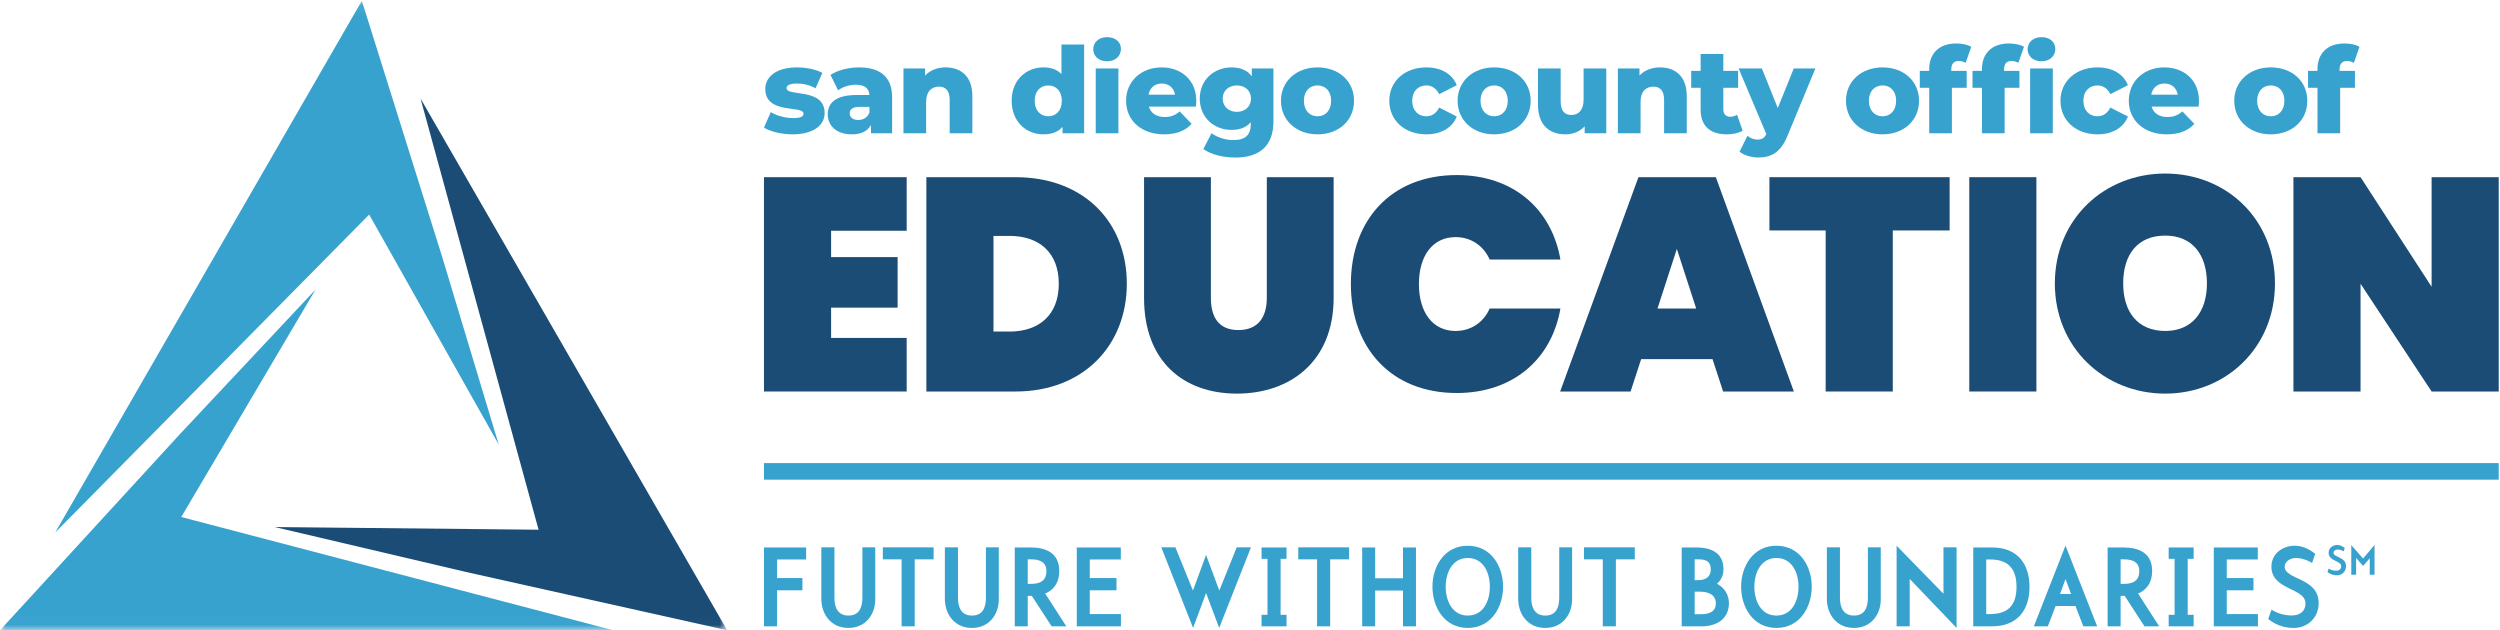 <svg width="238" height="60" viewBox="0 0 238 60" fill="none" xmlns="http://www.w3.org/2000/svg">
<mask id="mask0" style="mask-type:alpha" maskUnits="userSpaceOnUse" x="0" y="0" width="70" height="60">
<path fill-rule="evenodd" clip-rule="evenodd" d="M0 0.075H69.227V59.98H0V0.075Z" fill="white"/>
</mask>
<g mask="url(#mask0)">
<path fill-rule="evenodd" clip-rule="evenodd" d="M58.382 60L17.257 49.219L30.033 27.573L17.219 41.23L0 60H58.382Z" fill="#38A2CF"/>
<path fill-rule="evenodd" clip-rule="evenodd" d="M40.035 9.381L51.272 50.429L26.16 50.175L44.38 54.456L69.227 60L40.035 9.381Z" fill="#1A4C76"/>
<path fill-rule="evenodd" clip-rule="evenodd" d="M5.257 50.694L35.145 20.427L47.482 42.328L42.075 24.39L34.448 0.075L5.257 50.694Z" fill="#38A2CF"/>
</g>
<path fill-rule="evenodd" clip-rule="evenodd" d="M86.316 21.968H79.12V24.476H85.453V29.288H79.12V32.17H86.316V37.271H72.73V16.868H86.316V21.968Z" fill="#1A4C76"/>
<path fill-rule="evenodd" clip-rule="evenodd" d="M96.104 31.565C98.925 31.565 100.796 29.98 100.796 27.012C100.796 24.044 98.925 22.458 96.104 22.458H94.579V31.565H96.104ZM107.273 27.012C107.273 32.833 103.185 37.271 96.68 37.271H88.189V16.868H96.68C103.185 16.868 107.273 21.133 107.273 27.012Z" fill="#1A4C76"/>
<path fill-rule="evenodd" clip-rule="evenodd" d="M108.914 16.868H115.276V28.366C115.276 30.124 115.967 31.421 117.895 31.421C119.824 31.421 120.601 30.124 120.601 28.366V16.868H126.962V28.366C126.962 34.389 122.847 37.472 117.751 37.472C112.656 37.472 108.914 34.389 108.914 28.366V16.868Z" fill="#1A4C76"/>
<path fill-rule="evenodd" clip-rule="evenodd" d="M138.679 16.666C144.062 16.666 147.717 19.893 148.552 24.706H141.816C141.212 23.351 140.003 22.573 138.564 22.573C136.405 22.573 135.081 24.331 135.081 27.04C135.081 29.749 136.405 31.507 138.564 31.507C140.003 31.507 141.212 30.729 141.816 29.375H148.552C147.717 34.187 144.062 37.414 138.679 37.414C132.433 37.414 128.604 33.12 128.604 27.04C128.604 20.959 132.433 16.666 138.679 16.666Z" fill="#1A4C76"/>
<path fill-rule="evenodd" clip-rule="evenodd" d="M159.636 23.698L157.793 29.375H161.478L159.636 23.698ZM163.032 34.187H156.239L155.232 37.271H148.525L155.98 16.868H163.349L170.776 37.271H164.04L163.032 34.187Z" fill="#1A4C76"/>
<path fill-rule="evenodd" clip-rule="evenodd" d="M168.449 16.868H185.605V21.939H180.193V37.271H173.803V21.939H168.449V16.868Z" fill="#1A4C76"/>
<path fill-rule="evenodd" clip-rule="evenodd" d="M187.475 37.271H193.866V16.868H187.475V37.271Z" fill="#1A4C76"/>
<path fill-rule="evenodd" clip-rule="evenodd" d="M206.128 31.507C208.69 31.507 210.101 29.692 210.101 26.983C210.101 24.216 208.69 22.429 206.128 22.429C203.509 22.429 202.127 24.216 202.127 26.983C202.127 29.692 203.509 31.507 206.128 31.507ZM206.128 37.472C200.343 37.472 195.622 33.12 195.622 26.983C195.622 20.844 200.343 16.521 206.128 16.521C211.943 16.521 216.577 20.844 216.577 26.983C216.577 33.12 211.885 37.472 206.128 37.472Z" fill="#1A4C76"/>
<path fill-rule="evenodd" clip-rule="evenodd" d="M237.879 16.868V37.271H231.489L224.724 27.012V37.271H218.334V16.868H224.724L231.489 27.3V16.868H237.879Z" fill="#1A4C76"/>
<path fill-rule="evenodd" clip-rule="evenodd" d="M72.73 45.665H237.879V44.086H72.73V45.665Z" fill="#38A2CF"/>
<path fill-rule="evenodd" clip-rule="evenodd" d="M72.73 12.151L73.378 10.672C73.946 11.025 74.776 11.241 75.526 11.241C76.254 11.241 76.493 11.082 76.493 10.82C76.493 9.989 72.855 10.934 72.855 8.464C72.855 7.303 73.924 6.416 75.856 6.416C76.72 6.416 77.675 6.598 78.289 6.939L77.641 8.407C77.027 8.066 76.413 7.952 75.868 7.952C75.14 7.952 74.879 8.157 74.879 8.384C74.879 9.238 78.505 8.316 78.505 10.763C78.505 11.901 77.459 12.789 75.458 12.789C74.413 12.789 73.332 12.527 72.73 12.151Z" fill="#38A2CF"/>
<path fill-rule="evenodd" clip-rule="evenodd" d="M82.769 10.706V10.171H81.837C81.143 10.171 80.893 10.421 80.893 10.797C80.893 11.161 81.189 11.423 81.7 11.423C82.177 11.423 82.598 11.195 82.769 10.706ZM84.929 9.261V12.686H82.917V11.89C82.61 12.481 81.996 12.789 81.098 12.789C79.62 12.789 78.801 11.958 78.801 10.888C78.801 9.75 79.631 9.044 81.541 9.044H82.769C82.735 8.418 82.314 8.066 81.461 8.066C80.87 8.066 80.211 8.27 79.79 8.601L79.063 7.132C79.767 6.666 80.814 6.416 81.78 6.416C83.78 6.416 84.929 7.303 84.929 9.261Z" fill="#38A2CF"/>
<path fill-rule="evenodd" clip-rule="evenodd" d="M92.569 9.158V12.686H90.409V9.511C90.409 8.623 90.022 8.248 89.397 8.248C88.704 8.248 88.169 8.68 88.169 9.704V12.686H86.01V6.518H88.067V7.189C88.556 6.677 89.249 6.416 90.022 6.416C91.466 6.416 92.569 7.246 92.569 9.158Z" fill="#38A2CF"/>
<path fill-rule="evenodd" clip-rule="evenodd" d="M101.085 9.591C101.085 8.658 100.528 8.134 99.8 8.134C99.061 8.134 98.504 8.658 98.504 9.591C98.504 10.535 99.061 11.07 99.8 11.07C100.528 11.07 101.085 10.535 101.085 9.591ZM103.21 4.242V12.686H101.153V12.072C100.744 12.561 100.141 12.789 99.346 12.789C97.663 12.789 96.31 11.56 96.31 9.591C96.31 7.633 97.663 6.415 99.346 6.415C100.062 6.415 100.641 6.62 101.05 7.053V4.242H103.21Z" fill="#38A2CF"/>
<path fill-rule="evenodd" clip-rule="evenodd" d="M104.314 12.686H106.474V6.517H104.314V12.686ZM104.076 4.685C104.076 4.036 104.598 3.536 105.394 3.536C106.19 3.536 106.713 4.003 106.713 4.651C106.713 5.334 106.19 5.835 105.394 5.835C104.598 5.835 104.076 5.334 104.076 4.685Z" fill="#38A2CF"/>
<path fill-rule="evenodd" clip-rule="evenodd" d="M109.339 9.01H111.863C111.749 8.361 111.272 7.952 110.601 7.952C109.93 7.952 109.464 8.361 109.339 9.01ZM113.852 10.148H109.373C109.555 10.774 110.089 11.139 110.885 11.139C111.488 11.139 111.885 10.968 112.306 10.604L113.443 11.787C112.852 12.447 111.988 12.789 110.817 12.789C108.623 12.789 107.202 11.434 107.202 9.591C107.202 7.736 108.646 6.416 110.59 6.416C112.408 6.416 113.886 7.576 113.886 9.613C113.886 9.773 113.863 9.978 113.852 10.148Z" fill="#38A2CF"/>
<path fill-rule="evenodd" clip-rule="evenodd" d="M119.094 9.386C119.094 8.634 118.525 8.134 117.753 8.134C116.979 8.134 116.4 8.634 116.4 9.386C116.4 10.137 116.979 10.649 117.753 10.649C118.525 10.649 119.094 10.137 119.094 9.386ZM121.231 6.518V11.56C121.231 13.892 119.912 14.997 117.616 14.997C116.434 14.997 115.308 14.723 114.558 14.189L115.342 12.675C115.854 13.085 116.695 13.335 117.422 13.335C118.582 13.335 119.071 12.811 119.071 11.844V11.639C118.65 12.129 118.025 12.368 117.241 12.368C115.604 12.368 114.217 11.207 114.217 9.386C114.217 7.576 115.604 6.416 117.241 6.416C118.093 6.416 118.753 6.689 119.173 7.269V6.518H121.231Z" fill="#38A2CF"/>
<path fill-rule="evenodd" clip-rule="evenodd" d="M126.722 9.591C126.722 8.658 126.165 8.134 125.427 8.134C124.699 8.134 124.131 8.658 124.131 9.591C124.131 10.535 124.699 11.07 125.427 11.07C126.165 11.07 126.722 10.535 126.722 9.591ZM121.948 9.591C121.948 7.736 123.415 6.416 125.427 6.416C127.462 6.416 128.905 7.736 128.905 9.591C128.905 11.457 127.462 12.789 125.427 12.789C123.415 12.789 121.948 11.457 121.948 9.591Z" fill="#38A2CF"/>
<path fill-rule="evenodd" clip-rule="evenodd" d="M132.26 9.591C132.26 7.736 133.726 6.416 135.795 6.416C137.194 6.416 138.262 7.041 138.683 8.111L137.011 8.964C136.716 8.384 136.284 8.134 135.784 8.134C135.034 8.134 134.443 8.658 134.443 9.591C134.443 10.547 135.034 11.07 135.784 11.07C136.284 11.07 136.716 10.82 137.011 10.239L138.683 11.093C138.262 12.163 137.194 12.789 135.795 12.789C133.726 12.789 132.26 11.469 132.26 9.591Z" fill="#38A2CF"/>
<path fill-rule="evenodd" clip-rule="evenodd" d="M143.538 9.591C143.538 8.658 142.981 8.134 142.242 8.134C141.515 8.134 140.946 8.658 140.946 9.591C140.946 10.535 141.515 11.07 142.242 11.07C142.981 11.07 143.538 10.535 143.538 9.591ZM138.763 9.591C138.763 7.736 140.23 6.416 142.242 6.416C144.277 6.416 145.72 7.736 145.72 9.591C145.72 11.457 144.277 12.789 142.242 12.789C140.23 12.789 138.763 11.457 138.763 9.591Z" fill="#38A2CF"/>
<path fill-rule="evenodd" clip-rule="evenodd" d="M152.917 6.518V12.686H150.86V12.026C150.394 12.539 149.734 12.789 149.03 12.789C147.518 12.789 146.415 11.924 146.415 9.967V6.518H148.575V9.613C148.575 10.569 148.95 10.945 149.598 10.945C150.235 10.945 150.758 10.524 150.758 9.488V6.518H152.917Z" fill="#38A2CF"/>
<path fill-rule="evenodd" clip-rule="evenodd" d="M160.58 9.158V12.686H158.421V9.511C158.421 8.623 158.034 8.248 157.409 8.248C156.715 8.248 156.181 8.68 156.181 9.704V12.686H154.021V6.518H156.079V7.189C156.568 6.677 157.261 6.416 158.034 6.416C159.478 6.416 160.58 7.246 160.58 9.158Z" fill="#38A2CF"/>
<path fill-rule="evenodd" clip-rule="evenodd" d="M165.901 12.436C165.526 12.675 164.969 12.789 164.401 12.789C162.821 12.789 161.9 12.015 161.9 10.433V8.361H161.002V6.745H161.9V5.141H164.06V6.745H165.47V8.361H164.06V10.41C164.06 10.865 164.322 11.116 164.708 11.116C164.947 11.116 165.185 11.047 165.367 10.922L165.901 12.436Z" fill="#38A2CF"/>
<path fill-rule="evenodd" clip-rule="evenodd" d="M172.825 6.518L170.165 12.937C169.517 14.53 168.608 14.996 167.391 14.996C166.743 14.996 166.015 14.78 165.607 14.439L166.357 12.925C166.607 13.153 166.971 13.289 167.312 13.289C167.732 13.289 167.971 13.13 168.153 12.766L165.515 6.518H167.732L169.244 10.285L170.767 6.518H172.825Z" fill="#38A2CF"/>
<path fill-rule="evenodd" clip-rule="evenodd" d="M180.511 9.591C180.511 8.658 179.954 8.134 179.215 8.134C178.487 8.134 177.919 8.658 177.919 9.591C177.919 10.535 178.487 11.07 179.215 11.07C179.954 11.07 180.511 10.535 180.511 9.591ZM175.737 9.591C175.737 7.736 177.203 6.416 179.215 6.416C181.25 6.416 182.693 7.736 182.693 9.591C182.693 11.457 181.25 12.789 179.215 12.789C177.203 12.789 175.737 11.457 175.737 9.591Z" fill="#38A2CF"/>
<path fill-rule="evenodd" clip-rule="evenodd" d="M185.764 6.745H187.23V8.361H185.821V12.686H183.661V8.361H182.763V6.745H183.661V6.586C183.661 5.106 184.582 4.139 186.23 4.139C186.753 4.139 187.31 4.242 187.663 4.458L187.128 5.983C186.946 5.88 186.708 5.801 186.48 5.801C186.025 5.801 185.764 6.062 185.764 6.608V6.745Z" fill="#38A2CF"/>
<path fill-rule="evenodd" clip-rule="evenodd" d="M193.267 12.686H195.427V6.517H193.267V12.686ZM193.028 4.685C193.028 4.036 193.551 3.536 194.347 3.536C195.143 3.536 195.666 4.003 195.666 4.651C195.666 5.334 195.143 5.835 194.347 5.835C193.551 5.835 193.028 5.334 193.028 4.685ZM190.785 6.608V6.745H192.251V8.361H190.842V12.686H188.682V8.361H187.784V6.745H188.682V6.586C188.682 5.106 189.603 4.139 191.251 4.139C191.774 4.139 192.331 4.242 192.683 4.458L192.149 5.983C191.967 5.88 191.728 5.8 191.501 5.8C191.046 5.8 190.785 6.062 190.785 6.608Z" fill="#38A2CF"/>
<path fill-rule="evenodd" clip-rule="evenodd" d="M196.156 9.591C196.156 7.736 197.622 6.416 199.691 6.416C201.09 6.416 202.158 7.041 202.579 8.111L200.908 8.964C200.612 8.384 200.18 8.134 199.68 8.134C198.93 8.134 198.339 8.658 198.339 9.591C198.339 10.547 198.93 11.07 199.68 11.07C200.18 11.07 200.612 10.82 200.908 10.239L202.579 11.093C202.158 12.163 201.09 12.789 199.691 12.789C197.622 12.789 196.156 11.469 196.156 9.591Z" fill="#38A2CF"/>
<path fill-rule="evenodd" clip-rule="evenodd" d="M204.796 9.01H207.32C207.206 8.361 206.729 7.952 206.058 7.952C205.388 7.952 204.921 8.361 204.796 9.01ZM209.31 10.148H204.831C205.012 10.774 205.547 11.139 206.343 11.139C206.945 11.139 207.343 10.968 207.763 10.604L208.9 11.787C208.309 12.447 207.445 12.789 206.274 12.789C204.08 12.789 202.66 11.434 202.66 9.591C202.66 7.736 204.103 6.416 206.047 6.416C207.866 6.416 209.344 7.576 209.344 9.613C209.344 9.773 209.321 9.978 209.31 10.148Z" fill="#38A2CF"/>
<path fill-rule="evenodd" clip-rule="evenodd" d="M217.473 9.591C217.473 8.658 216.916 8.134 216.177 8.134C215.449 8.134 214.881 8.658 214.881 9.591C214.881 10.535 215.449 11.07 216.177 11.07C216.916 11.07 217.473 10.535 217.473 9.591ZM212.699 9.591C212.699 7.736 214.165 6.416 216.177 6.416C218.212 6.416 219.655 7.736 219.655 9.591C219.655 11.457 218.212 12.789 216.177 12.789C214.165 12.789 212.699 11.457 212.699 9.591Z" fill="#38A2CF"/>
<path fill-rule="evenodd" clip-rule="evenodd" d="M222.726 6.745H224.192V8.361H222.783V12.686H220.623V8.361H219.725V6.745H220.623V6.586C220.623 5.106 221.544 4.139 223.192 4.139C223.715 4.139 224.272 4.242 224.624 4.458L224.09 5.983C223.908 5.88 223.669 5.801 223.442 5.801C222.987 5.801 222.726 6.062 222.726 6.608V6.745Z" fill="#38A2CF"/>
<path fill-rule="evenodd" clip-rule="evenodd" d="M73.978 53.262V55.03H76.391V56.197H73.978V59.627H72.73V52.119H76.744V53.262H73.978Z" fill="#38A2CF"/>
<path fill-rule="evenodd" clip-rule="evenodd" d="M80.769 59.78C79.144 59.78 78.191 58.519 78.191 56.998V52.107H79.439V56.951C79.439 57.906 79.827 58.601 80.769 58.601C81.746 58.601 82.099 57.906 82.099 56.904V52.107H83.324V57.057C83.324 58.554 82.358 59.78 80.769 59.78Z" fill="#38A2CF"/>
<path fill-rule="evenodd" clip-rule="evenodd" d="M87.081 53.25V59.627H85.833V53.25H84.044V52.107H88.882V53.25H87.081Z" fill="#38A2CF"/>
<path fill-rule="evenodd" clip-rule="evenodd" d="M92.53 59.78C90.905 59.78 89.951 58.519 89.951 56.998V52.107H91.199V56.951C91.199 57.906 91.588 58.601 92.53 58.601C93.507 58.601 93.86 57.906 93.86 56.904V52.107H95.085V57.057C95.085 58.554 94.119 59.78 92.53 59.78Z" fill="#38A2CF"/>
<path fill-rule="evenodd" clip-rule="evenodd" d="M98.17 53.25H97.841V55.584H98.17C99.065 55.584 99.619 55.254 99.619 54.37C99.619 53.545 99.03 53.25 98.17 53.25ZM100.113 59.627L98.229 56.727H97.841V59.627H96.605V52.119H98.135C99.572 52.119 100.843 52.637 100.843 54.37C100.843 55.466 100.313 56.173 99.501 56.503L101.514 59.627H100.113Z" fill="#38A2CF"/>
<path fill-rule="evenodd" clip-rule="evenodd" d="M102.51 59.627V52.119H106.701V53.262H103.746V55.03H106.289V56.197H103.746V58.46H106.713V59.627H102.51Z" fill="#38A2CF"/>
<path fill-rule="evenodd" clip-rule="evenodd" d="M116.066 59.78L114.818 56.456L113.582 59.78L110.556 52.107H111.898L113.569 56.22L114.818 52.826L116.077 56.22L117.737 52.107H119.091L116.066 59.78Z" fill="#38A2CF"/>
<path fill-rule="evenodd" clip-rule="evenodd" d="M120.1 59.627V58.53H120.665V53.203H120.1V52.119H122.478V53.203H121.913V58.53H122.478V59.627H120.1Z" fill="#38A2CF"/>
<path fill-rule="evenodd" clip-rule="evenodd" d="M126.632 53.25V59.627H125.384V53.25H123.594V52.107H128.433V53.25H126.632Z" fill="#38A2CF"/>
<path fill-rule="evenodd" clip-rule="evenodd" d="M133.564 59.627V56.22H130.915V59.627H129.679V52.119H130.915V55.053H133.564V52.119H134.8V59.627H133.564Z" fill="#38A2CF"/>
<path fill-rule="evenodd" clip-rule="evenodd" d="M139.725 53.121C138.301 53.121 137.63 54.464 137.63 55.855C137.63 57.246 138.289 58.601 139.725 58.601C141.185 58.601 141.833 57.258 141.833 55.855C141.833 54.453 141.174 53.121 139.725 53.121ZM139.725 59.78C137.5 59.78 136.37 57.8 136.37 55.855C136.37 53.911 137.512 51.954 139.725 51.954C141.95 51.954 143.092 53.899 143.092 55.855C143.092 57.812 141.95 59.78 139.725 59.78Z" fill="#38A2CF"/>
<path fill-rule="evenodd" clip-rule="evenodd" d="M147.109 59.78C145.484 59.78 144.531 58.519 144.531 56.998V52.107H145.779V56.951C145.779 57.906 146.167 58.601 147.109 58.601C148.086 58.601 148.439 57.906 148.439 56.904V52.107H149.663V57.057C149.663 58.554 148.698 59.78 147.109 59.78Z" fill="#38A2CF"/>
<path fill-rule="evenodd" clip-rule="evenodd" d="M153.832 53.25V59.627H152.585V53.25H150.795V52.107H155.633V53.25H153.832Z" fill="#38A2CF"/>
<path fill-rule="evenodd" clip-rule="evenodd" d="M161.804 56.326H161.333V58.471H161.992C162.781 58.471 163.346 58.189 163.346 57.446C163.346 56.621 162.663 56.326 161.804 56.326ZM161.698 53.25H161.333V55.23H161.663C162.393 55.23 162.864 54.912 162.864 54.205C162.864 53.474 162.463 53.25 161.698 53.25ZM162.004 59.627H160.097V52.119H161.498C162.805 52.119 164.076 52.555 164.076 54.193C164.076 54.735 163.864 55.23 163.452 55.572C164.147 55.926 164.594 56.609 164.594 57.422C164.594 58.99 163.334 59.627 162.004 59.627Z" fill="#38A2CF"/>
<path fill-rule="evenodd" clip-rule="evenodd" d="M169.111 53.121C167.686 53.121 167.015 54.464 167.015 55.855C167.015 57.246 167.674 58.601 169.111 58.601C170.57 58.601 171.218 57.258 171.218 55.855C171.218 54.453 170.558 53.121 169.111 53.121ZM169.11 59.78C166.885 59.78 165.755 57.8 165.755 55.855C165.755 53.911 166.897 51.954 169.11 51.954C171.335 51.954 172.477 53.899 172.477 55.855C172.477 57.812 171.335 59.78 169.11 59.78Z" fill="#38A2CF"/>
<path fill-rule="evenodd" clip-rule="evenodd" d="M176.494 59.78C174.869 59.78 173.916 58.519 173.916 56.998V52.107H175.164V56.951C175.164 57.906 175.552 58.601 176.494 58.601C177.471 58.601 177.824 57.906 177.824 56.904V52.107H179.048V57.057C179.048 58.554 178.083 59.78 176.494 59.78Z" fill="#38A2CF"/>
<path fill-rule="evenodd" clip-rule="evenodd" d="M181.805 55.113V59.627H180.557V51.954L185.019 56.527V52.107H186.267V59.78L181.805 55.113Z" fill="#38A2CF"/>
<path fill-rule="evenodd" clip-rule="evenodd" d="M189.477 53.262H189.088V58.46H189.441C191.195 58.46 191.972 57.599 191.972 55.855C191.972 54.158 191.184 53.262 189.477 53.262ZM189.63 59.627H187.852V52.119H189.665C192.02 52.119 193.209 53.639 193.209 55.879C193.209 58.153 191.984 59.627 189.63 59.627Z" fill="#38A2CF"/>
<path fill-rule="evenodd" clip-rule="evenodd" d="M196.636 55.124L196.118 56.55H197.166L196.636 55.124ZM198.331 59.627L197.589 57.694H195.694L194.952 59.627H193.622L196.636 51.942L199.65 59.627H198.331Z" fill="#38A2CF"/>
<path fill-rule="evenodd" clip-rule="evenodd" d="M202.211 53.25H201.882V55.584H202.211C203.106 55.584 203.659 55.254 203.659 54.37C203.659 53.545 203.071 53.25 202.211 53.25ZM204.154 59.627L202.27 56.727H201.882V59.627H200.646V52.119H202.176C203.613 52.119 204.884 52.637 204.884 54.37C204.884 55.466 204.354 56.173 203.542 56.503L205.555 59.627H204.154Z" fill="#38A2CF"/>
<path fill-rule="evenodd" clip-rule="evenodd" d="M206.457 59.627V58.53H207.022V53.203H206.457V52.119H208.835V53.203H208.27V58.53H208.835V59.627H206.457Z" fill="#38A2CF"/>
<path fill-rule="evenodd" clip-rule="evenodd" d="M210.752 59.627V52.119H214.943V53.262H211.988V55.03H214.531V56.197H211.988V58.46H214.955V59.627H210.752Z" fill="#38A2CF"/>
<path fill-rule="evenodd" clip-rule="evenodd" d="M218.347 59.78C217.381 59.78 216.569 59.438 215.933 58.931L216.251 58.035C217.087 58.637 219.477 59.12 219.477 57.434C219.477 55.95 216.239 56.197 216.239 53.946C216.239 52.673 217.346 51.954 218.464 51.954C219.135 51.954 219.783 52.225 220.407 52.72L220.112 53.592C220.112 53.592 219.394 53.121 218.57 53.121C218.017 53.121 217.499 53.474 217.499 53.946C217.499 55.207 220.736 54.971 220.736 57.411C220.736 58.802 219.7 59.78 218.347 59.78Z" fill="#38A2CF"/>
<path fill-rule="evenodd" clip-rule="evenodd" d="M222.462 54.77C222.106 54.77 221.806 54.643 221.572 54.456L221.689 54.126C221.998 54.348 222.879 54.526 222.879 53.904C222.879 53.357 221.684 53.448 221.684 52.618C221.684 52.149 222.093 51.884 222.505 51.884C222.753 51.884 222.991 51.984 223.221 52.166L223.113 52.488C223.113 52.488 222.848 52.314 222.544 52.314C222.34 52.314 222.149 52.444 222.149 52.618C222.149 53.083 223.343 52.996 223.343 53.896C223.343 54.409 222.961 54.77 222.462 54.77Z" fill="#38A2CF"/>
<path fill-rule="evenodd" clip-rule="evenodd" d="M225.601 54.713V53.149L224.962 53.879L224.302 53.114V54.713H223.842V51.893L224.962 53.17L226.056 51.888V54.713H225.601Z" fill="#38A2CF"/>
</svg>

